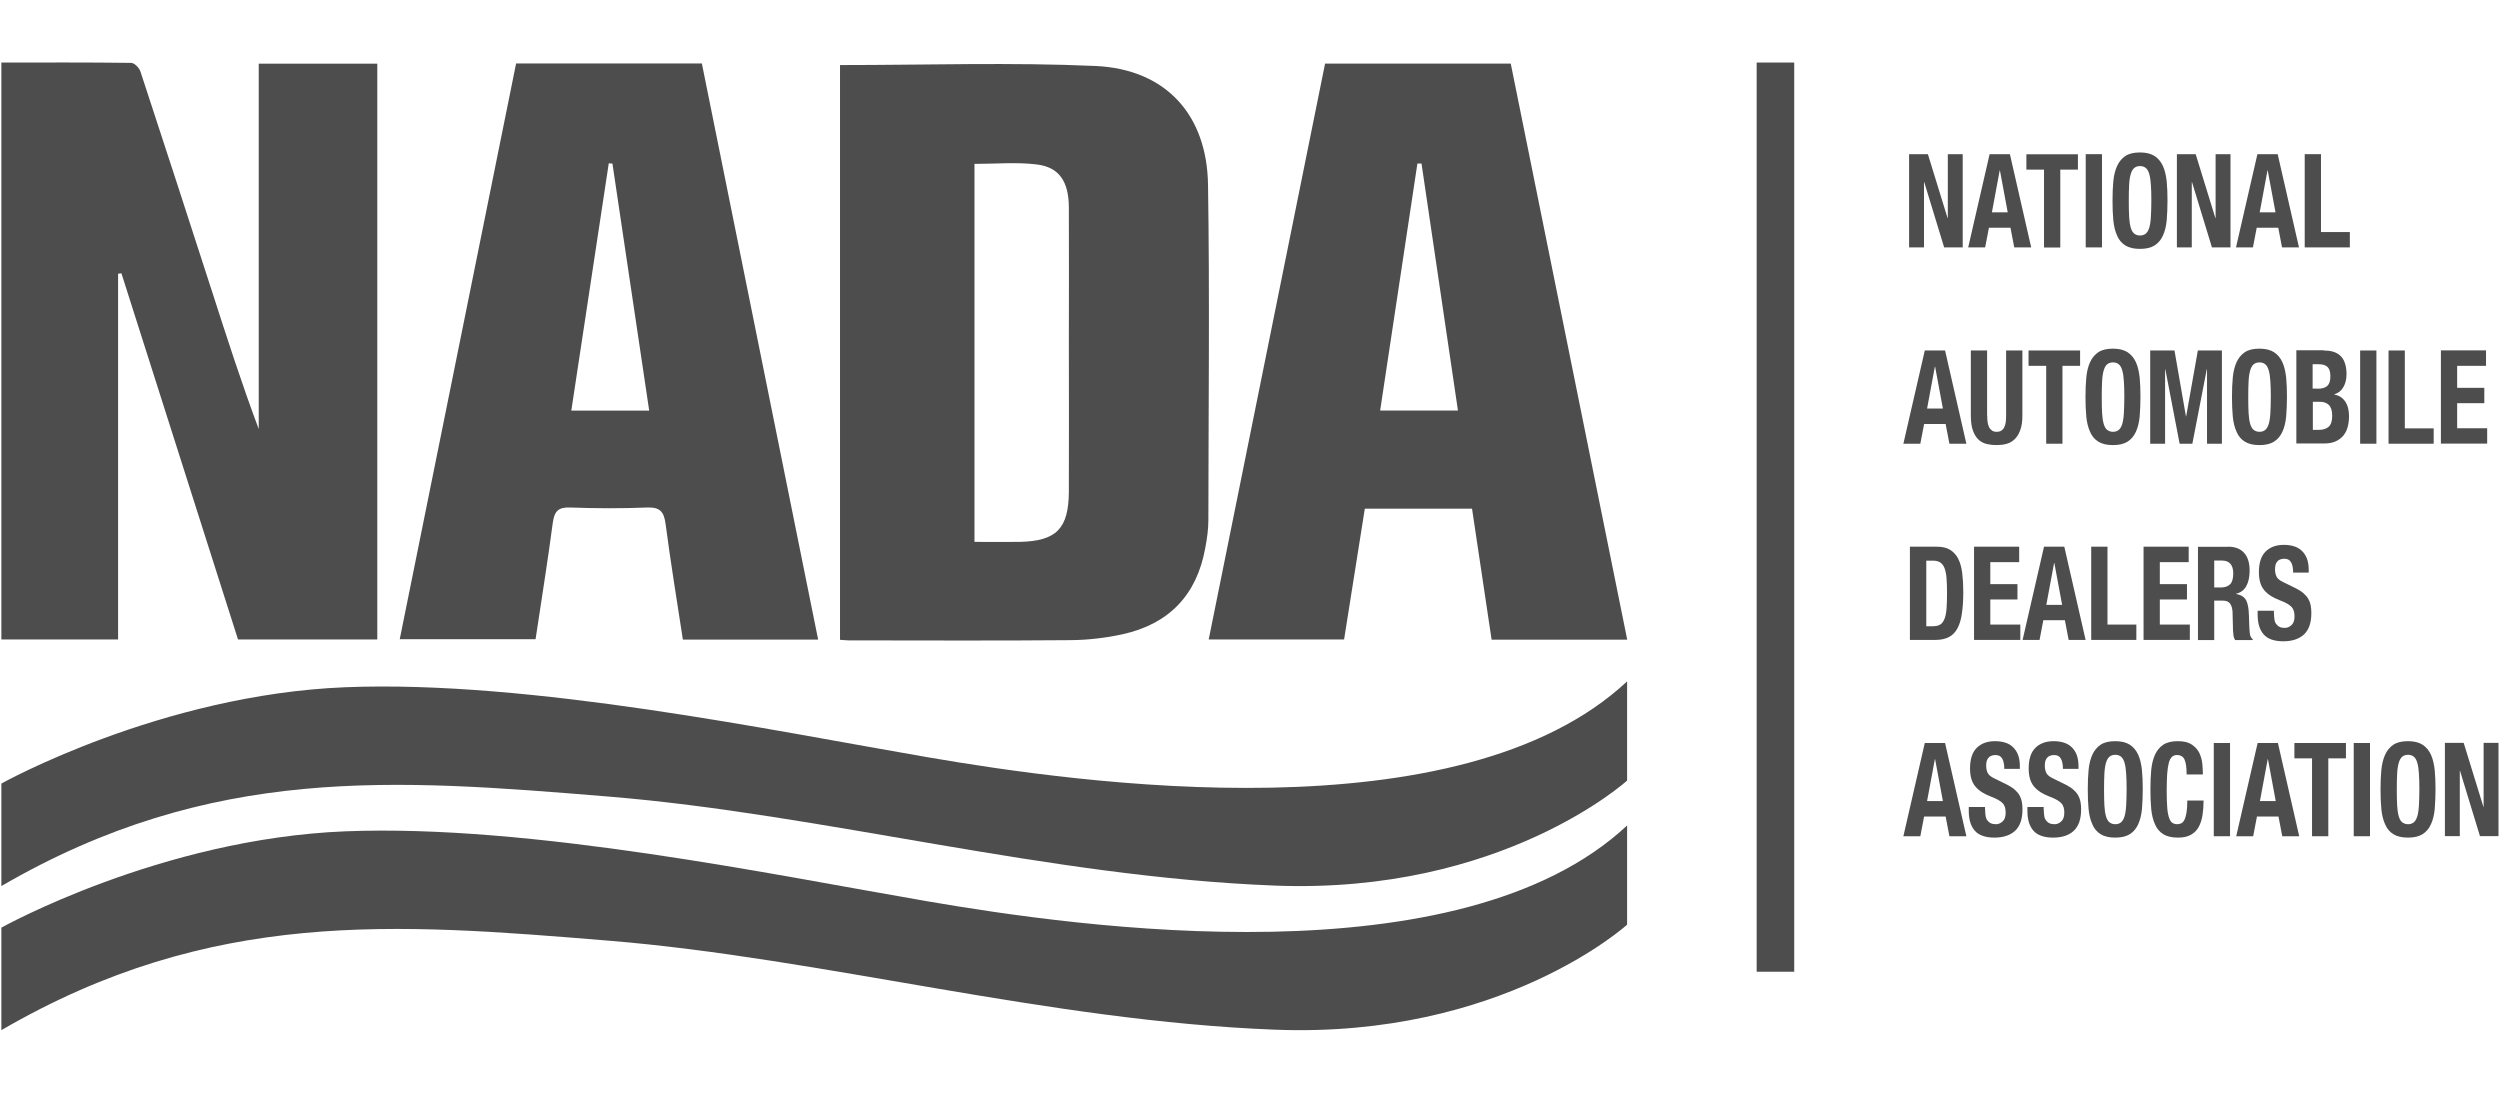 <svg xmlns="http://www.w3.org/2000/svg" id="Layer_1" viewBox="0 0 218.27 95.4"><defs><style>.cls-1{fill:#4d4d4d;}</style></defs><path class="cls-1" d="M.12,5.46c3.82,0,7.57-.02,11.33.03.28,0,.71.43.81.75,2.11,6.4,4.18,12.81,6.26,19.23,1.29,4,2.57,7.99,4.07,11.99V5.56h10.35v50.27h-12.16c-3.38-10.61-6.78-21.29-10.18-31.97-.1.01-.2.03-.29.04v31.93H.12V5.46Z"></path><path class="cls-1" d="M73.36,5.68c7.52,0,14.92-.25,22.29.08,6.12.28,9.73,4.24,9.82,10.37.15,9.76.04,19.52.03,29.29,0,.81-.12,1.62-.27,2.42-.74,4.12-3.18,6.65-7.24,7.54-1.48.32-3.02.5-4.54.51-6.44.06-12.88.02-19.33.02-.23,0-.46-.03-.78-.05V5.68ZM85.07,47.31c1.4,0,2.68.02,3.96,0,3.2-.07,4.27-1.15,4.29-4.38.02-4.36,0-8.71,0-13.07,0-3.93.02-7.85,0-11.78-.02-2.23-.84-3.48-2.79-3.72-1.77-.22-3.59-.05-5.45-.05v32.99Z"></path><path class="cls-1" d="M128.51,44.41h-9.35c-.61,3.82-1.2,7.59-1.81,11.42h-11.82c3.39-16.77,6.77-33.49,10.16-50.28h16.21c3.38,16.7,6.77,33.45,10.17,50.3h-11.84c-.57-3.8-1.13-7.57-1.71-11.44ZM120.5,35.84h6.79c-1.07-7.26-2.13-14.41-3.18-21.56-.12,0-.24,0-.36,0-1.08,7.15-2.16,14.3-3.25,21.55Z"></path><path class="cls-1" d="M61.28,5.55c3.38,16.76,6.76,33.48,10.15,50.29h-11.81c-.52-3.4-1.07-6.75-1.51-10.1-.14-1.05-.47-1.47-1.6-1.43-2.24.09-4.49.08-6.73,0-1.06-.04-1.38.34-1.52,1.35-.44,3.36-.99,6.71-1.5,10.15h-11.86c3.39-16.74,6.77-33.46,10.16-50.27h16.22ZM56.68,35.85c-1.08-7.26-2.15-14.42-3.21-21.57-.11,0-.21-.01-.32-.02-1.09,7.17-2.17,14.35-3.27,21.59h6.8Z"></path><path class="cls-1" d="M.12,68.41s13.92-7.77,30.05-8.41c16.13-.64,37.46,3.82,50.8,6.11,13.33,2.29,46.5,7.01,61.09-6.62v8.66s-10.93,9.94-30.74,9.17c-19.81-.76-39.49-6.24-58.16-7.77-18.67-1.53-34.7-2.85-53.04,7.81v-8.96Z"></path><path class="cls-1" d="M.12,80.99s13.92-7.77,30.05-8.41c16.13-.64,37.46,3.82,50.8,6.11,13.33,2.29,46.5,7.01,61.09-6.62v8.66s-10.93,9.94-30.74,9.17c-19.81-.76-39.49-6.24-58.16-7.77-18.67-1.53-34.7-2.85-53.04,7.81v-8.96Z"></path><rect class="cls-1" x="153.37" y="5.46" width="3.28" height="79.38"></rect><path class="cls-1" d="M170.04,19.04h.02v-5.58h1.3v8.14h-1.62l-1.74-5.7h-.02v5.7h-1.3v-8.14h1.64l1.72,5.58Z"></path><path class="cls-1" d="M175.48,13.46l1.86,8.14h-1.48l-.33-1.72h-1.88l-.33,1.72h-1.48l1.87-8.14h1.76ZM175.29,18.54l-.68-3.66h-.02l-.68,3.66h1.38Z"></path><path class="cls-1" d="M181.42,14.81h-1.54v6.8h-1.42v-6.8h-1.54v-1.34h4.5v1.34Z"></path><path class="cls-1" d="M182.1,13.46h1.42v8.14h-1.42v-8.14Z"></path><path class="cls-1" d="M184.51,15.83c.05-.52.16-.97.33-1.34.17-.37.41-.66.72-.87.32-.21.74-.31,1.28-.31s.96.11,1.27.31c.32.21.56.5.73.87.17.37.27.82.33,1.34.05.52.07,1.09.07,1.7s-.03,1.19-.07,1.71c-.05.52-.16.96-.33,1.33-.17.37-.41.66-.73.86s-.74.3-1.27.3-.96-.1-1.28-.3c-.32-.2-.56-.48-.72-.86-.17-.37-.28-.82-.33-1.33-.05-.52-.07-1.09-.07-1.71s.02-1.18.07-1.7ZM185.89,18.93c.02.38.07.7.14.94.07.24.17.42.3.52.13.11.3.17.51.17s.38-.06.51-.17c.13-.11.23-.29.3-.52.07-.24.12-.55.14-.94.02-.38.04-.85.04-1.4s-.01-1.01-.04-1.39c-.02-.38-.07-.69-.14-.94-.07-.25-.17-.42-.3-.53-.13-.11-.3-.17-.51-.17s-.38.06-.51.17c-.13.11-.23.29-.3.53-.07.24-.12.55-.14.94-.02.38-.03.84-.03,1.39s.01,1.01.03,1.4Z"></path><path class="cls-1" d="M193.42,19.04h.02v-5.58h1.3v8.14h-1.62l-1.74-5.7h-.02v5.7h-1.3v-8.14h1.64l1.72,5.58Z"></path><path class="cls-1" d="M198.86,13.46l1.86,8.14h-1.48l-.33-1.72h-1.88l-.33,1.72h-1.48l1.87-8.14h1.76ZM198.67,18.54l-.68-3.66h-.02l-.68,3.66h1.38Z"></path><path class="cls-1" d="M201.22,13.46h1.42v6.8h2.52v1.34h-3.94v-8.14Z"></path><path class="cls-1" d="M169.82,30.6l1.86,8.14h-1.48l-.33-1.72h-1.88l-.33,1.72h-1.48l1.87-8.14h1.76ZM169.63,35.67l-.68-3.66h-.02l-.68,3.66h1.38Z"></path><path class="cls-1" d="M173.5,36.28c0,.2.01.39.03.56.02.17.07.32.13.45.06.13.15.22.26.3s.24.11.41.11.31-.04.41-.11c.11-.07.19-.17.25-.3.06-.13.11-.28.13-.45.02-.17.03-.36.03-.56v-5.68h1.42v5.68c0,.52-.06.95-.19,1.28-.12.34-.29.61-.5.8-.21.2-.45.33-.72.4-.27.07-.55.1-.84.1s-.57-.03-.84-.09c-.27-.06-.51-.18-.72-.37s-.38-.45-.5-.79c-.13-.34-.19-.79-.19-1.33v-5.68h1.42v5.68Z"></path><path class="cls-1" d="M181.61,31.94h-1.54v6.8h-1.42v-6.8h-1.54v-1.34h4.5v1.34Z"></path><path class="cls-1" d="M182.15,32.96c.05-.52.16-.97.33-1.34.17-.37.41-.66.72-.87.32-.21.74-.31,1.28-.31s.96.11,1.27.31c.32.21.56.5.73.87.17.37.27.82.33,1.34.05.52.07,1.09.07,1.7s-.03,1.19-.07,1.71c-.05.52-.16.96-.33,1.33-.17.37-.41.66-.73.86-.32.2-.74.3-1.27.3s-.96-.1-1.28-.3c-.32-.2-.56-.48-.72-.86-.17-.37-.28-.82-.33-1.33-.05-.52-.07-1.09-.07-1.71s.02-1.18.07-1.7ZM183.53,36.07c.02.38.07.7.14.94.07.24.17.42.3.52s.3.17.51.17.38-.06.51-.17c.13-.11.23-.29.3-.52.07-.24.12-.55.14-.94.02-.38.04-.85.04-1.4s-.01-1.01-.04-1.39c-.02-.38-.07-.69-.14-.94-.07-.25-.17-.42-.3-.53-.13-.11-.3-.17-.51-.17s-.38.06-.51.17-.23.29-.3.53c-.07.24-.12.55-.14.94-.02.38-.03.84-.03,1.39s.01,1.01.03,1.4Z"></path><path class="cls-1" d="M189.85,30.6l1,5.75h.02l1.02-5.75h2.1v8.14h-1.3v-6.5h-.02l-1.26,6.5h-1.11l-1.25-6.5h-.02v6.5h-1.3v-8.14h2.11Z"></path><path class="cls-1" d="M194.94,32.96c.05-.52.16-.97.33-1.34.17-.37.41-.66.72-.87.32-.21.74-.31,1.28-.31s.96.11,1.27.31c.32.21.56.5.73.87.17.37.27.82.33,1.34.05.52.07,1.09.07,1.7s-.03,1.19-.07,1.71c-.05.52-.16.96-.33,1.33-.17.37-.41.66-.73.86-.32.2-.74.3-1.27.3s-.96-.1-1.28-.3c-.32-.2-.56-.48-.72-.86-.17-.37-.28-.82-.33-1.33-.05-.52-.07-1.09-.07-1.71s.02-1.18.07-1.7ZM196.32,36.07c.02.38.07.7.14.94.07.24.17.42.3.52s.3.17.51.17.38-.06.51-.17c.13-.11.23-.29.3-.52.07-.24.12-.55.14-.94.02-.38.04-.85.04-1.4s-.01-1.01-.04-1.39c-.02-.38-.07-.69-.14-.94-.07-.25-.17-.42-.3-.53-.13-.11-.3-.17-.51-.17s-.38.06-.51.17-.23.29-.3.53c-.07.24-.12.55-.14.94-.02.38-.03.84-.03,1.39s.01,1.01.03,1.4Z"></path><path class="cls-1" d="M202.88,30.6c.29,0,.56.03.8.1.24.07.46.18.63.34.18.16.32.37.41.64.1.27.15.6.15.98,0,.44-.09.82-.27,1.13-.18.32-.44.53-.8.64v.02c.39.06.71.26.94.58.23.33.35.77.35,1.31,0,.32-.04.62-.11.91s-.2.54-.37.76c-.17.21-.4.39-.68.52-.28.13-.63.19-1.04.19h-2.4v-8.14h2.38ZM202.33,33.94c.39,0,.68-.08.86-.25.18-.16.27-.44.27-.83s-.08-.66-.25-.82c-.16-.16-.42-.24-.78-.24h-.52v2.13h.41ZM202.47,37.53c.34,0,.62-.09.83-.26.21-.18.32-.5.32-.97,0-.23-.03-.43-.08-.59-.06-.16-.13-.28-.23-.37s-.21-.16-.34-.2c-.13-.04-.28-.06-.43-.06h-.61v2.45h.55Z"></path><path class="cls-1" d="M206.06,30.6h1.42v8.14h-1.42v-8.14Z"></path><path class="cls-1" d="M208.54,30.6h1.42v6.8h2.52v1.34h-3.94v-8.14Z"></path><path class="cls-1" d="M217.05,31.94h-2.52v1.92h2.37v1.34h-2.37v2.19h2.62v1.34h-4.04v-8.14h3.94v1.34Z"></path><path class="cls-1" d="M169.08,47.73c.5,0,.89.09,1.19.28.3.19.54.45.71.8.17.34.28.76.34,1.25.06.49.09,1.03.09,1.63,0,.71-.04,1.34-.12,1.86-.07.53-.2.96-.39,1.31-.18.34-.43.6-.74.76s-.7.25-1.17.25h-2.24v-8.14h2.33ZM168.81,54.67c.25,0,.45-.05.6-.15.15-.1.27-.26.36-.49.09-.23.15-.53.18-.9.03-.37.04-.83.04-1.39,0-.46-.01-.87-.04-1.22-.02-.35-.08-.64-.16-.87-.08-.23-.2-.4-.36-.52-.16-.12-.38-.18-.65-.18h-.6v5.73h.63Z"></path><path class="cls-1" d="M176.29,49.08h-2.52v1.92h2.37v1.34h-2.37v2.19h2.62v1.34h-4.04v-8.14h3.94v1.34Z"></path><path class="cls-1" d="M180.23,47.73l1.86,8.14h-1.48l-.33-1.72h-1.88l-.33,1.72h-1.48l1.87-8.14h1.76ZM180.04,52.81l-.68-3.66h-.02l-.68,3.66h1.38Z"></path><path class="cls-1" d="M182.58,47.73h1.42v6.8h2.52v1.34h-3.94v-8.14Z"></path><path class="cls-1" d="M191.09,49.08h-2.52v1.92h2.37v1.34h-2.37v2.19h2.62v1.34h-4.04v-8.14h3.94v1.34Z"></path><path class="cls-1" d="M194.53,47.73c.59,0,1.05.17,1.38.52.33.35.5.87.5,1.58,0,.55-.1.99-.29,1.34-.19.35-.49.57-.89.67v.02c.35.06.61.19.78.4.16.2.26.53.31.99.01.15.02.32.03.5,0,.18.01.38.02.6.01.43.03.76.06.99.04.23.13.38.25.47v.07h-1.54c-.07-.12-.12-.25-.14-.39-.02-.15-.03-.3-.04-.46l-.04-1.57c-.01-.32-.08-.57-.21-.75-.12-.18-.33-.27-.63-.27h-.76v3.44h-1.42v-8.14h2.63ZM193.92,51.29c.34,0,.6-.1.79-.28.18-.19.27-.5.27-.94,0-.75-.33-1.13-.99-1.13h-.67v2.35h.59Z"></path><path class="cls-1" d="M198.54,53.57c0,.19.01.36.04.52.02.16.07.29.15.39s.17.19.29.25c.12.06.27.09.46.09.22,0,.41-.08.59-.25.18-.16.26-.42.26-.76,0-.18-.02-.34-.06-.47-.04-.13-.11-.26-.21-.36s-.23-.2-.39-.29c-.16-.09-.36-.18-.6-.27-.32-.12-.59-.26-.82-.4-.23-.15-.42-.32-.58-.51-.15-.19-.27-.42-.34-.67s-.11-.55-.11-.88c0-.81.19-1.41.58-1.8.39-.39.92-.59,1.6-.59.32,0,.61.04.87.12.27.08.5.21.69.39.19.18.35.41.45.68.11.28.16.61.16,1v.23h-1.36c0-.39-.06-.69-.18-.9-.12-.21-.32-.31-.59-.31-.16,0-.29.03-.4.08-.11.05-.19.12-.25.21-.06.09-.11.19-.13.3-.02.11-.03.23-.03.35,0,.25.05.46.14.64.09.17.29.33.59.47l1.1.54c.27.14.49.28.66.43.17.15.31.31.41.48s.17.36.21.56c.04.2.06.43.06.68,0,.86-.22,1.48-.65,1.88-.43.39-1.03.59-1.8.59s-1.37-.2-1.72-.61c-.35-.4-.52-.98-.52-1.73v-.33h1.42v.24Z"></path><path class="cls-1" d="M169.82,64.87l1.86,8.14h-1.48l-.33-1.72h-1.88l-.33,1.72h-1.48l1.87-8.14h1.76ZM169.63,69.94l-.68-3.66h-.02l-.68,3.66h1.38Z"></path><path class="cls-1" d="M173.32,70.71c0,.19.01.36.04.52.02.16.07.29.15.39s.17.19.29.25.27.09.46.09c.22,0,.41-.08.59-.25.18-.16.26-.42.26-.76,0-.18-.02-.34-.06-.47-.04-.13-.11-.26-.21-.36s-.23-.2-.39-.29c-.16-.09-.36-.18-.6-.27-.32-.12-.59-.26-.82-.4-.23-.15-.42-.32-.58-.51-.15-.19-.27-.42-.34-.67s-.11-.55-.11-.88c0-.81.19-1.41.58-1.8.39-.39.92-.59,1.6-.59.32,0,.61.04.87.12.27.08.5.21.69.39.19.18.35.41.45.68.11.28.16.61.16,1v.23h-1.36c0-.39-.06-.69-.18-.9-.12-.21-.32-.31-.59-.31-.16,0-.29.03-.4.08-.11.05-.19.12-.25.21-.06.09-.11.19-.13.3-.02.11-.03.23-.03.35,0,.25.05.46.14.64.09.17.29.33.59.47l1.1.54c.27.14.49.28.66.43.17.15.31.31.41.48.1.17.17.36.21.56.04.2.06.43.06.68,0,.86-.22,1.48-.65,1.88-.43.39-1.03.59-1.8.59s-1.37-.2-1.72-.61c-.35-.4-.52-.98-.52-1.73v-.33h1.42v.24Z"></path><path class="cls-1" d="M178.44,70.71c0,.19.01.36.04.52.02.16.07.29.15.39s.17.19.29.25.27.09.46.09c.22,0,.41-.08.59-.25.18-.16.26-.42.26-.76,0-.18-.02-.34-.06-.47-.04-.13-.11-.26-.21-.36s-.23-.2-.39-.29c-.16-.09-.36-.18-.6-.27-.32-.12-.59-.26-.82-.4-.23-.15-.42-.32-.58-.51-.15-.19-.27-.42-.34-.67s-.11-.55-.11-.88c0-.81.19-1.41.58-1.8.39-.39.92-.59,1.6-.59.32,0,.61.04.87.12.27.08.5.21.69.39.19.18.35.41.45.68.11.28.16.61.16,1v.23h-1.36c0-.39-.06-.69-.18-.9-.12-.21-.32-.31-.59-.31-.16,0-.29.03-.4.08-.11.05-.19.12-.25.21-.06.09-.11.19-.13.3-.02.11-.03.23-.03.35,0,.25.05.46.14.64.09.17.29.33.59.47l1.1.54c.27.14.49.28.66.43.17.15.31.31.41.48.1.17.17.36.21.56.04.2.06.43.06.68,0,.86-.22,1.48-.65,1.88s-1.03.59-1.8.59-1.37-.2-1.72-.61c-.35-.4-.52-.98-.52-1.73v-.33h1.42v.24Z"></path><path class="cls-1" d="M182.35,67.23c.05-.52.16-.97.33-1.34.17-.37.41-.66.72-.87.32-.21.74-.31,1.28-.31s.96.11,1.27.31c.32.21.56.5.73.87.17.37.27.82.33,1.34.05.52.07,1.09.07,1.7s-.03,1.19-.07,1.71c-.05.52-.16.96-.33,1.33-.17.37-.41.66-.73.86s-.74.3-1.27.3-.96-.1-1.28-.3c-.32-.2-.56-.48-.72-.86-.17-.37-.28-.82-.33-1.33-.05-.52-.07-1.09-.07-1.71s.02-1.18.07-1.7ZM183.73,70.33c.02.38.07.7.14.94.07.24.17.42.3.52.13.11.3.17.51.17s.38-.06.51-.17c.13-.11.23-.29.3-.52.07-.24.12-.55.14-.94.02-.38.04-.85.04-1.4s-.01-1.01-.04-1.39c-.02-.38-.07-.69-.14-.94-.07-.25-.17-.42-.3-.53-.13-.11-.3-.17-.51-.17s-.38.06-.51.17c-.13.11-.23.29-.3.53-.07.24-.12.55-.14.94-.02.38-.03.84-.03,1.39s.01,1.01.03,1.4Z"></path><path class="cls-1" d="M190.73,66.32c-.12-.27-.35-.4-.67-.4-.18,0-.33.06-.44.17s-.21.29-.27.53c-.06.25-.11.57-.14.97-.02.4-.04.89-.04,1.47,0,.62.02,1.11.05,1.49.03.38.09.67.17.88.07.21.17.35.29.42.11.07.25.11.4.11.13,0,.24-.03.35-.07.11-.05.2-.15.28-.3.08-.15.14-.36.19-.63.04-.27.07-.62.07-1.07h1.42c0,.44-.03.86-.09,1.26-.06.39-.17.74-.33,1.04-.16.3-.39.53-.68.69-.3.17-.68.25-1.14.25-.53,0-.96-.1-1.28-.3-.32-.2-.56-.48-.72-.86-.17-.37-.28-.82-.33-1.33-.05-.52-.07-1.09-.07-1.71s.02-1.18.07-1.7c.05-.52.16-.97.33-1.34.17-.37.41-.66.72-.87.32-.21.74-.31,1.28-.31s.91.1,1.2.29.51.43.66.72c.14.29.23.61.27.95.03.34.05.66.05.95h-1.42c0-.6-.06-1.02-.18-1.3Z"></path><path class="cls-1" d="M193.28,64.87h1.42v8.14h-1.42v-8.14Z"></path><path class="cls-1" d="M198.88,64.87l1.86,8.14h-1.48l-.33-1.72h-1.88l-.33,1.72h-1.48l1.87-8.14h1.76ZM198.69,69.94l-.68-3.66h-.02l-.68,3.66h1.38Z"></path><path class="cls-1" d="M204.82,66.21h-1.54v6.8h-1.42v-6.8h-1.54v-1.34h4.5v1.34Z"></path><path class="cls-1" d="M205.5,64.87h1.42v8.14h-1.42v-8.14Z"></path><path class="cls-1" d="M207.91,67.23c.05-.52.16-.97.33-1.34.17-.37.41-.66.72-.87.32-.21.74-.31,1.28-.31s.96.11,1.27.31c.32.21.56.5.73.87.17.37.27.82.33,1.34.05.52.07,1.09.07,1.7s-.03,1.19-.07,1.71c-.05.52-.16.96-.33,1.33-.17.37-.41.66-.73.86s-.74.3-1.27.3-.96-.1-1.28-.3c-.32-.2-.56-.48-.72-.86-.17-.37-.28-.82-.33-1.33-.05-.52-.07-1.09-.07-1.71s.02-1.18.07-1.7ZM209.29,70.33c.02.38.07.7.14.94.07.24.17.42.3.52s.3.17.51.17.38-.06.51-.17c.13-.11.23-.29.3-.52.07-.24.12-.55.14-.94.02-.38.04-.85.04-1.4s-.01-1.01-.04-1.39c-.02-.38-.07-.69-.14-.94-.07-.25-.17-.42-.3-.53-.13-.11-.3-.17-.51-.17s-.38.06-.51.17-.23.29-.3.53c-.07.24-.12.55-.14.94-.02.38-.03.84-.03,1.39s.01,1.01.03,1.4Z"></path><path class="cls-1" d="M216.82,70.44h.02v-5.58h1.3v8.14h-1.62l-1.74-5.7h-.02v5.7h-1.3v-8.14h1.64l1.72,5.58Z"></path></svg>